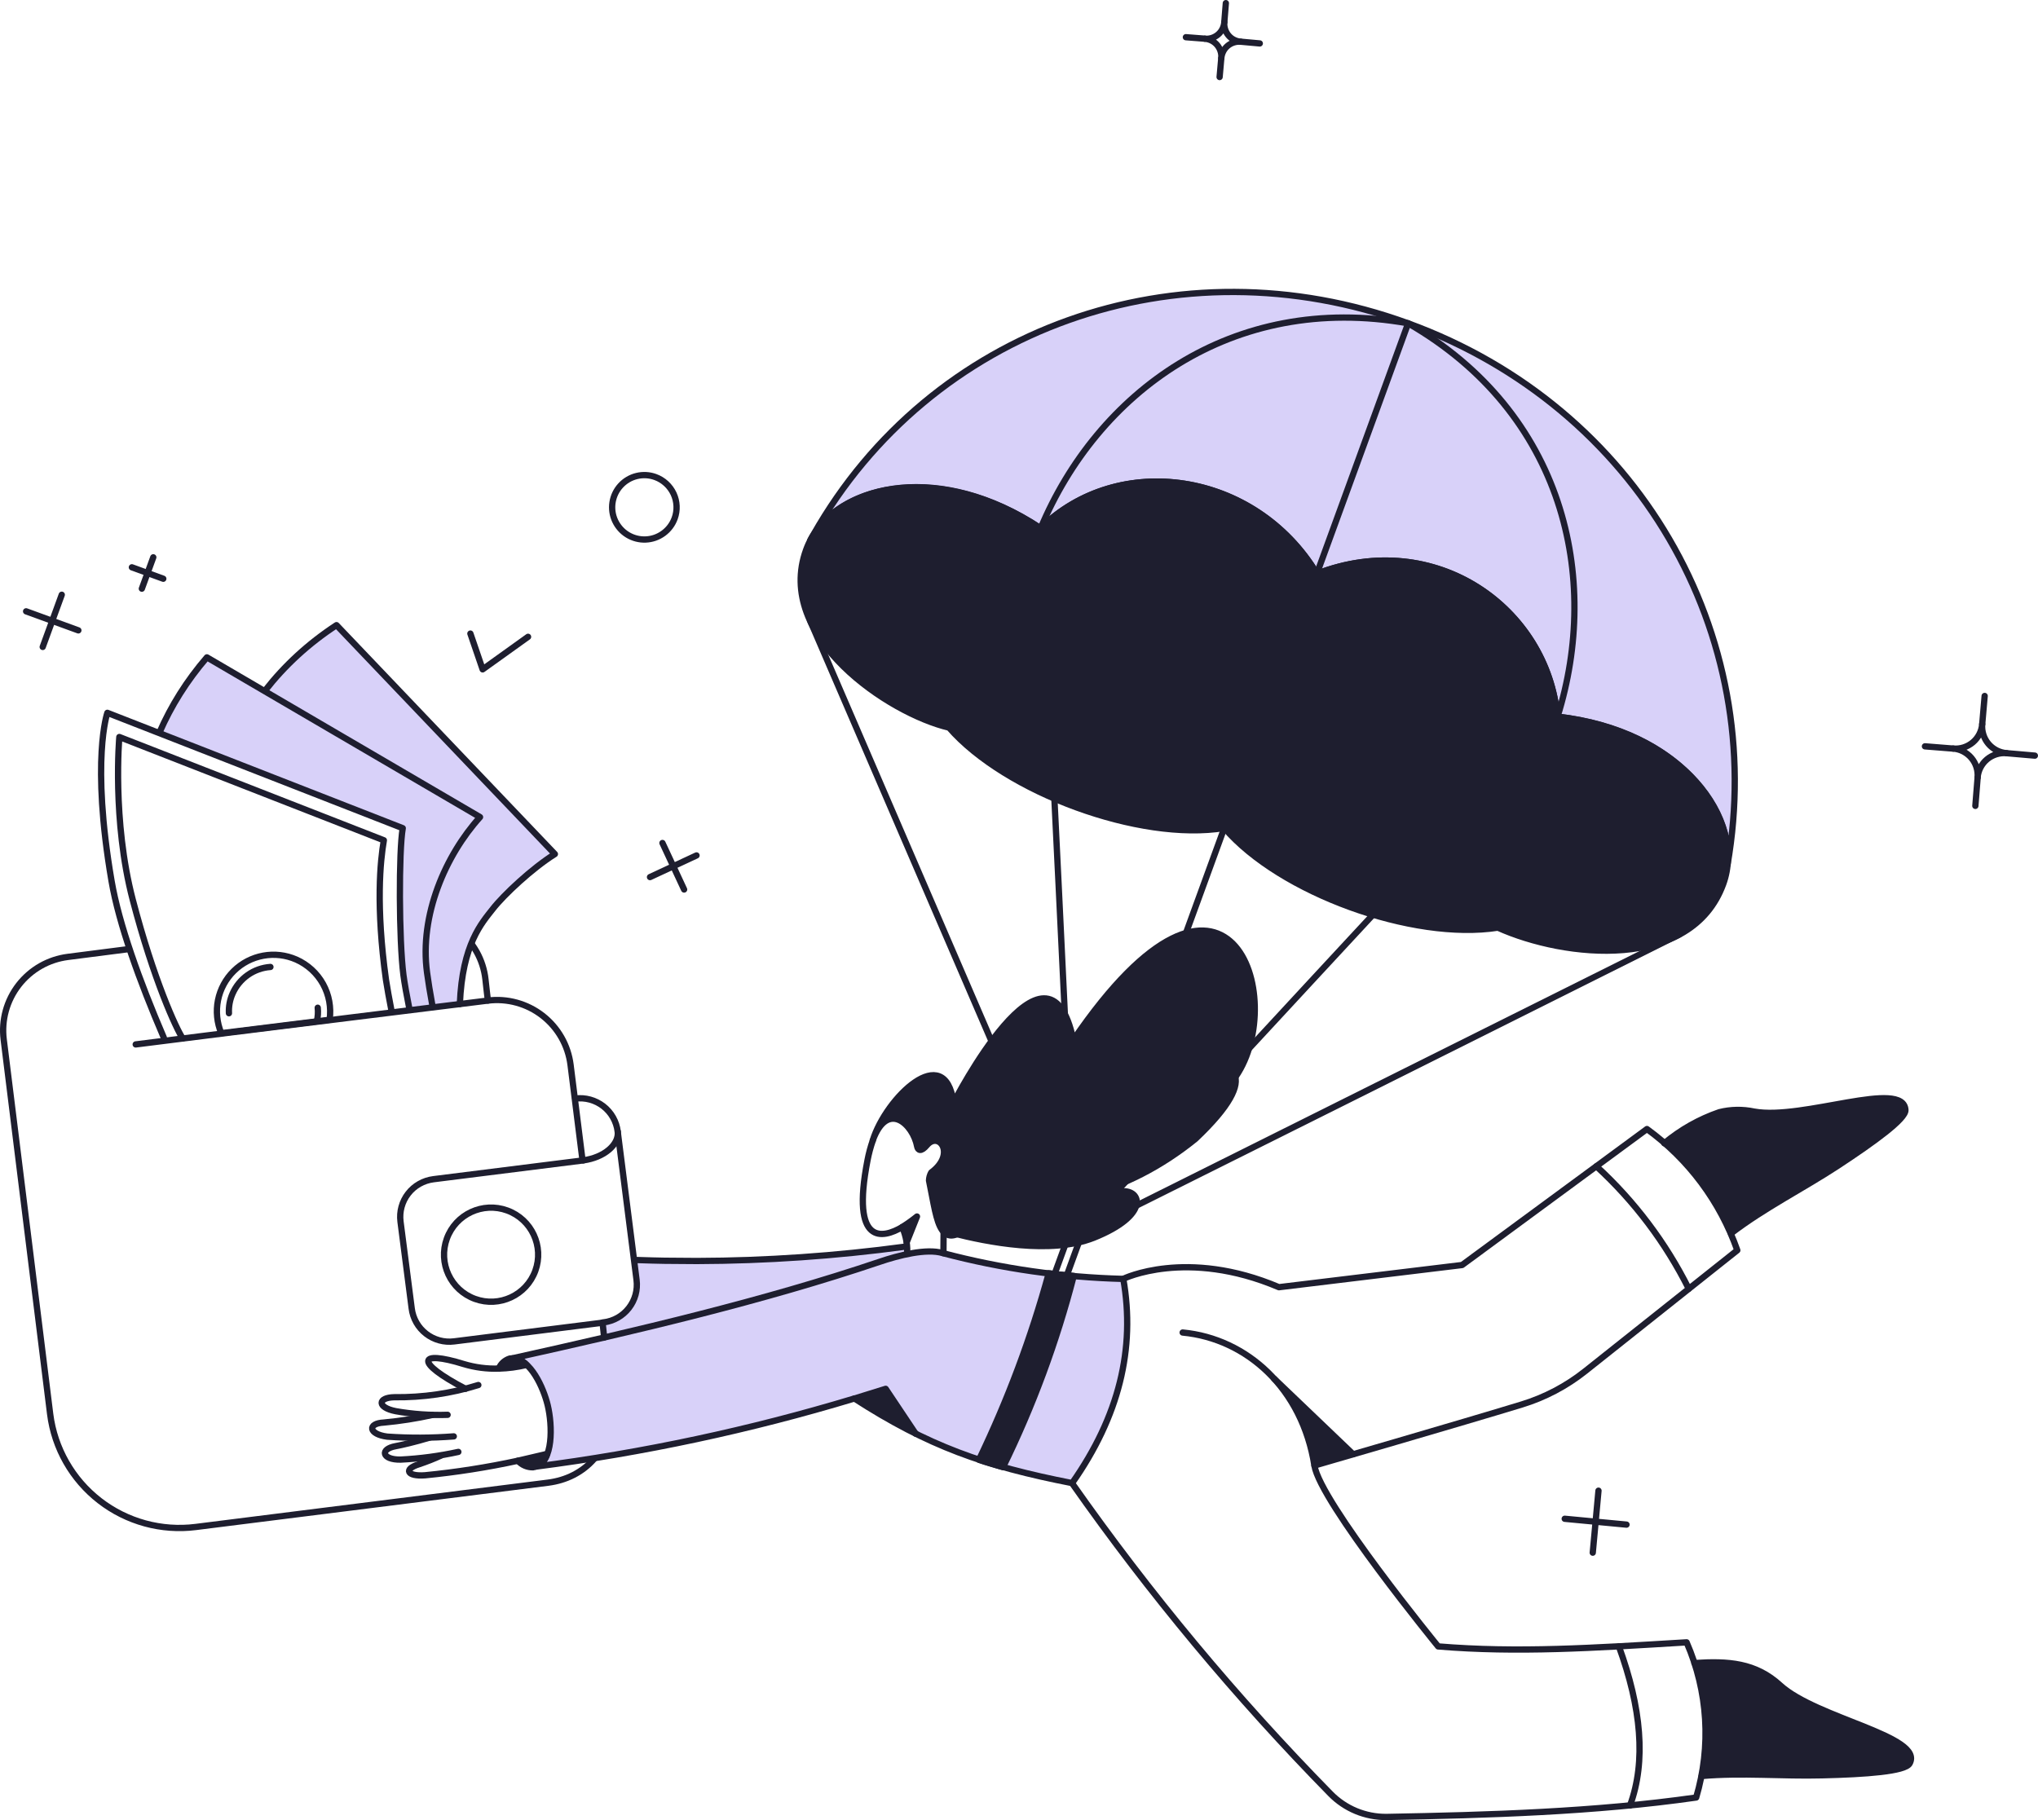 <?xml version="1.0" encoding="UTF-8"?> <svg xmlns="http://www.w3.org/2000/svg" id="Capa_2" viewBox="0 0 648.42 579.21"><defs><style>.cls-1,.cls-2{fill:#d8d1f9;}.cls-2{fill-rule:evenodd;}.cls-3{fill:none;stroke:#1e1e2f;stroke-linecap:round;stroke-linejoin:round;stroke-width:2px;}.cls-4{fill:#1e1e2f;}</style></defs><g id="Capa_1-2"><path id="vector_34" class="cls-3" d="m128.47,291.16c3.05-.38,6.15-.15,9.11.68,2.96.83,5.73,2.23,8.15,4.13,2.42,1.9,4.43,4.27,5.93,6.95,1.5,2.69,2.45,5.64,2.79,8.7.17,1.75.78,6.78.78,6.78"></path><path id="vector_38" class="cls-3" d="m196.54,360.08c.48,4.2-4.42,8.3-10.93,9.17"></path><path id="vector_39" class="cls-3" d="m151.12,413.34c7.77,2.83,16.37-1.17,19.2-8.94,2.83-7.77-1.17-16.37-8.94-19.2s-16.37,1.17-19.2,8.94c-2.83,7.77,1.17,16.37,8.94,19.2Z"></path><path class="cls-1" d="m357.49,406.89c-19.4-.49-38.67-3.25-57.43-8.2-4.46-.82-8.41-.74-12.74.6.31-.85.51-1.65.45-2.55-30.28,4.11-55.46,6.09-85.99,4.63l.7,5.12c.87,6.34-2.95,12.38-9.05,14.31l-1.24.39.18,4.35c-10.05,2.35-19.22,4.41-29.19,6.61,10.85.43,16.87,32.01,7.21,34.53,37.8-4.89,75.07-13.2,111.36-24.85l9.63,14.45c15.74,7.54,32.48,12.82,49.7,15.69,14.89-21.17,20.26-42.88,16.4-65.07Z"></path><path class="cls-1" d="m549.65,275.2c12.76-73.52-28.96-145.82-101.62-172.31s-152.03,1.65-189.2,67.24c9.75-15.71,40.26-23.28,72.27-2.01,24.65-24.33,68.09-18.32,87.92,14.45,37.74-14.6,73.26,11,76.49,45.48,39.67,4.48,56.08,31.06,54.15,47.15Z"></path><path id="vector_35" class="cls-3" d="m189.04,464.25c-3.78,4.32-8.93,6.84-14.65,7.57l-112.09,14.1c-10.91,1.38-21.92-1.63-30.61-8.37-8.69-6.74-14.35-16.65-15.73-27.56L1.18,330.81c-.77-6.19.95-12.44,4.78-17.37,3.83-4.93,9.45-8.14,15.64-8.93l19.48-2.5"></path><path id="vector_35-2" class="cls-3" d="m191.72,420.86l.5,4.78"></path><path class="cls-4" d="m281.79,441.96l-9.95,3.1c6.3,4.13,12.82,7.89,19.55,11.28l-9.59-14.38Z"></path><path class="cls-4" d="m606.24,353.26c-.52-9.97-32.61,3.33-48.13.49-3.65-.78-7.44-.71-11.07.19-6.41,2.2-12.36,5.56-17.55,9.91,9.16,7.83,16.43,17.62,21.27,28.66,10.56-8.1,22.91-14.28,33.83-21.43,11.77-7.74,21.77-15.01,21.65-17.81Z"></path><path class="cls-4" d="m405.36,438.67c7.04,7.69,11.53,17.36,12.85,27.7,4.45-1.13,8.62-2.24,12.54-3.35l-25.39-24.35Z"></path><path class="cls-4" d="m566.38,536.29c-2.69-2.6-5.94-4.55-9.5-5.7-5.78-1.62-11.82-2.08-17.79-1.37,3.78,11.59,4.57,23.96,2.31,35.94,12.86-1.13,25.73.11,38.32-.23,14-.33,26.41-1.24,27.83-3.73,4.82-8.66-29.52-14.28-41.17-24.91Z"></path><path class="cls-4" d="m174.06,462.66c-2.95.71-6.16,1.46-9.3,2.17.71.85,1.66,1.48,2.72,1.79,1.06.32,2.19.33,3.26.01,1.58-.85,2.77-2.27,3.32-3.98Z"></path><path class="cls-4" d="m167.56,434.34c-2.91.7-5.88,1.1-8.87,1.18,2.09-4.16,5.61-4.15,8.87-1.18Z"></path><path class="cls-4" d="m341.62,406.03c-1.38-.11.63.08-7.89-.96-5.61,20.45-13.05,40.36-22.25,59.47,2.5.85,5.05,1.58,7.65,2.34,9.53-19.47,17.07-39.86,22.49-60.85Z"></path><path class="cls-4" d="m256.49,174.95c7.45-20.43,41.36-28.91,74.6-6.82,24.65-24.33,68.09-18.32,87.92,14.45,37.74-14.6,73.26,11,76.49,45.48,39.67,4.48,60.22,32.82,52.77,53.25-10.14,27.82-50.38,23.51-71.7,13.89-26.99,4.23-69.3-11.06-87.02-31.72-26.85,4.41-69.65-11.32-87.59-31.93-19.02-4.44-55.61-28.77-45.47-56.6Z"></path><path class="cls-3" d="m257.74,197.46l84.45,195.86s191.9-95.77,192-95.86"></path><path class="cls-3" d="m343.94,393.46l-4.32,11.85"></path><path class="cls-3" d="m339.87,393.53l-4.32,11.85"></path><path class="cls-3" d="m300.27,386.19l-.1,12.61"></path><path class="cls-3" d="m419.01,182.58l-76.82,210.75"></path><path class="cls-3" d="m495.49,228.05c-2,1.63-153.3,165.27-153.3,165.27,0,0-10.62-222.65-11.1-225.2"></path><path class="cls-3" d="m201.93,400.95c9.79.31,9.1.26,19.82.33,21.84-.05,44.37-1.61,66.02-4.54"></path><path class="cls-3" d="m418.22,466.37s47.41-13.75,65.97-19.43c7.33-2.24,14.17-5.84,20.17-10.61l48.39-38.46c-5.45-15.48-15.47-28.94-28.75-38.58l-58.81,43.27-58.28,7.06c-29.45-12.52-49.5-2.67-49.5-2.67"></path><path class="cls-3" d="m529.52,363.82c5.19-4.34,11.13-7.69,17.52-9.89,3.62-.91,7.41-.97,11.07-.19,15.53,2.82,47.63-10.46,48.13-.49.14,2.8-9.87,10.09-21.64,17.81-10.92,7.16-23.3,13.34-33.87,21.46"></path><path class="cls-3" d="m405.4,438.74l25.13,24.04"></path><path class="cls-3" d="m341.1,472.01c24.67,35.14,52.18,68.2,82.25,98.84,2.31,2.35,5.07,4.21,8.11,5.47,3.04,1.26,6.31,1.9,9.6,1.88,32.52-.6,66.36-1.58,98.6-6.19,4.84-16.3,3.77-33.79-3.04-49.38-29.75,1.81-53.85,3.39-79.05,1.3,0,0-37.55-45.96-39.37-57.57-3.84-24.42-21.42-40.37-41.92-42.32"></path><path class="cls-3" d="m541.41,565.17c12.86-1.13,25.73.11,38.32-.23,14-.33,26.41-1.24,27.83-3.73,4.82-8.68-29.52-14.28-41.17-24.91-7.85-7.2-16.51-7.78-27.28-7.07"></path><path class="cls-3" d="m515.07,523.92c7.1,19.46,8.73,36.56,3.54,50.64"></path><path class="cls-3" d="m507.91,371.14c12.09,11.09,22.05,24.31,29.4,38.98"></path><path class="cls-3" d="m152.19,440.75c-8.65,2.69-17.67,3.99-26.73,3.88-5.34.1-5.54,3.26.43,4.44,5.45.96,10.99,1.35,16.52,1.16"></path><path class="cls-3" d="m137.59,450.27c-5.1,1.13-10.26,1.94-15.46,2.42-5.33.26-4.87,3.72,1.06,4.48,7.06.49,14.14.46,21.19-.08"></path><path class="cls-3" d="m136.69,457.48c-4.6,1.39-9,2.4-10.78,2.72-5.22.94-4.36,4.39,1.57,4.28,6.17-.31,12.31-1.13,18.35-2.45"></path><path class="cls-3" d="m174.06,462.66c-.28,1.05-.85,2.01-1.63,2.76-.79.75-1.77,1.27-2.83,1.51-.91.02-1.81-.16-2.64-.52-.83-.36-1.58-.9-2.19-1.57,3.13-.71,9.29-2.17,9.29-2.17Z"></path><path class="cls-3" d="m140.37,463.17c-2.3,1.06-4.67,1.99-7.07,2.79-4.96,1.53-3.88,3.94,1.92,3.51,9.94-.97,19.81-2.52,29.56-4.63"></path><path class="cls-3" d="m167.56,434.34c-.66-.74-1.48-1.31-2.41-1.67-.93-.35-1.92-.48-2.91-.36-.79.24-1.52.65-2.14,1.2-.62.56-1.1,1.24-1.41,2.01,2.99-.07,5.96-.47,8.87-1.18h0Z"></path><path class="cls-3" d="m148.11,441.95c-16.43-8.6-14.99-12.36-.58-7.88,3.62,1.09,7.39,1.58,11.17,1.45"></path><path class="cls-3" d="m291.33,456.24l-9.54-14.28-9.95,3.09"></path><path class="cls-3" d="m357.39,406.98c-19.4-.5-38.67-3.25-57.43-8.21-5.18-1.57-14.05.7-20.2,2.8-36.63,12.38-77.32,21.94-116.66,30.66,5.68.15,9.82,9.39,11.15,14.91,1.59,6.59,1.77,18.1-3.87,19.58,34.36-4.42,68.3-11.67,101.46-21.69,23.46,15.14,41.4,21.48,69.27,26.93,14.9-21.2,20.2-42.82,16.28-64.99Z"></path><path class="cls-3" d="m333.68,405.19c-5.59,20.42-13.03,40.28-22.21,59.36,2.5.85,5.05,1.58,7.65,2.34,9.54-19.47,17.07-39.86,22.5-60.85-2.67-.21-5.31-.52-7.94-.85Z"></path><path class="cls-3" d="m258.82,170.13c37.18-65.59,115.96-93.94,189.2-67.24s114.38,98.79,101.62,172.31c1.93-16.08-14.49-42.67-54.15-47.15-3.22-34.47-38.75-60.07-76.49-45.48-19.83-32.77-63.26-38.78-87.92-14.45-32.01-21.27-62.52-13.71-72.27,2.01Zm0,0c-.38.61-.72,1.23-1.04,1.86.34-.62.69-1.25,1.04-1.86Z"></path><path class="cls-3" d="m495.55,228.07c13.83-44.25,2.04-96.63-47.53-125.18-56.31-10.04-99.05,22.45-116.93,65.24"></path><path class="cls-3" d="m448.02,102.89l-29.05,79.69"></path><path class="cls-3" d="m256.49,174.95c7.45-20.43,41.36-28.91,74.6-6.82,24.65-24.33,68.09-18.32,87.92,14.45,37.74-14.6,73.26,11,76.49,45.48,39.67,4.48,60.22,32.82,52.77,53.25-10.14,27.82-50.38,23.51-71.7,13.89-26.99,4.23-69.3-11.06-87.02-31.72-26.85,4.41-69.65-11.32-87.59-31.93-19.02-4.44-55.61-28.77-45.47-56.6Z"></path><path class="cls-3" d="m647.42,240.46l-8.99-.78"></path><path class="cls-3" d="m630.67,230.46l.78-8.99"></path><path class="cls-3" d="m628.49,256.45l.72-9"></path><path class="cls-3" d="m621.45,238.22l-9-.72"></path><path class="cls-3" d="m630.67,230.45c-.1,1.12.02,2.24.36,3.31.33,1.07.88,2.06,1.6,2.92.72.86,1.61,1.56,2.6,2.08,1,.51,2.08.83,3.2.92-1.12-.1-2.24.02-3.31.36-1.07.34-2.06.88-2.92,1.6-.86.72-1.56,1.61-2.08,2.6-.51,1-.83,2.08-.92,3.2.1-1.12-.02-2.24-.36-3.31-.33-1.07-.88-2.06-1.6-2.92-.72-.86-1.61-1.56-2.6-2.08-1-.51-2.08-.83-3.2-.92,1.12.1,2.24-.02,3.31-.36,1.07-.34,2.06-.88,2.92-1.6.86-.72,1.56-1.61,2.08-2.6.51-1,.83-2.08.92-3.2h0Z"></path><path class="cls-3" d="m400.82,13.82l-6.07-.55"></path><path class="cls-3" d="m389.53,7.09l.49-6.09"></path><path class="cls-3" d="m388.04,24.51l.53-6.01"></path><path class="cls-3" d="m383.34,12.31l-6.03-.47"></path><path class="cls-3" d="m389.53,7.09c-.07.75.02,1.51.25,2.22.23.72.59,1.38,1.08,1.96.49.58,1.08,1.05,1.75,1.39.67.34,1.4.55,2.15.62-.75-.07-1.51.01-2.22.24-.72.23-1.38.59-1.96,1.08-.58.49-1.05,1.08-1.39,1.75-.34.67-.55,1.4-.61,2.15.07-.75-.02-1.51-.25-2.22-.23-.72-.59-1.38-1.08-1.96-.49-.58-1.08-1.05-1.75-1.39-.67-.34-1.4-.55-2.15-.61.75.07,1.51-.01,2.22-.24.72-.23,1.38-.59,1.96-1.08.58-.49,1.05-1.08,1.39-1.75.34-.67.55-1.4.61-2.15h0Z"></path><path class="cls-3" d="m508.58,474.37l-1.82,19.73"></path><path class="cls-3" d="m517.5,485.17l-19.66-1.86"></path><path class="cls-4" d="m291.74,387.11l-3.25,8.14c-.31-1.64-.8-3.25-1.44-4.79,1.63-1.02,3.2-2.14,4.7-3.35Z"></path><path class="cls-4" d="m341.49,330.93c-8.09-38.76-38.11,19.97-38.11,19.97-2.7-19.87-21.52-1.52-25.69,11.98,4.78-13,13-4.92,14.17,2.17.34,1.43,1.25,1.59,3.09-.59,3.85-4.54,9.29,2.84,1.38,8.68-.44.78-.68,1.65-.71,2.55,1.38,7.13,2.21,13.04,4.17,15.79,1.49,2.1,3.57,2.41,6.9.1,27.63-18.41,56.54-34.8,86.53-49.05,2.83-4.08,4.74-8.72,5.61-13.61.87-4.89.68-9.92-.56-14.75-11.35-49.83-56.77,16.76-56.77,16.76Z"></path><path class="cls-3" d="m287.05,390.47c1.63-1.02,3.2-2.14,4.7-3.35l-3.25,8.14"></path><path class="cls-3" d="m288.62,398.69c.21-3.57-.92-6.66-1.56-8.21-6.16,3.64-16.39,6.11-11.04-21.3.41-2.13.97-4.23,1.69-6.28"></path><path class="cls-3" d="m291.81,364.82c-1.32-7.03-9.4-14.78-14.12-1.93,4.18-13.5,23-31.86,25.69-11.98,0,0,30.02-58.72,38.11-19.97,49.47-72.5,68.64-13.14,51.72,11.6-30,14.22-58.93,30.6-86.56,49.01-3.34,2.31-5.41,2-6.9-.1-1.96-2.75-2.7-8.68-4.17-15.79.03-.9.27-1.77.71-2.55,7.91-5.85,2.47-13.22-1.38-8.68-1.81,2.16-2.85,1.71-3.1.4Z"></path><path class="cls-4" d="m377.72,339.98c-9.5,2.63-18.94,5.89-28.27,9.77,13.41-11.46,14.44-18.55-3.68-13.54-13.95,4.59-21.65,11.08-35.74,12.88.4,2.83-5.91,2.49-6.15,5.45.01,3.1,1.39,3.6,5.55-.42,8.77-8.39,14.44,7.97-1.82,18.39-1.55,1.11-3.95,9.4-4.85,19.86,10.99,2.85,31.52,6.98,45.22,1.57,18-7.22,15.14-15.34,8.92-14.77-4.41.42-11.49,1.35-11.95,1.44,11.29-3.5,25.99-9.01,35.38-18.13,22.39-20.96,11.67-26.03-2.6-22.5Z"></path><path class="cls-3" d="m318.04,343.61c17.6-3.93,20.43-5.32,27.73-7.4,18.12-4.98,17.09,2.11,3.68,13.54,9.33-3.9,18.77-7.16,28.27-9.77,14.28-3.6,24.92,1.39,2.62,22.45-10.89,8.82-22.96,15-35.38,18.13.45-.09,7.53-1.01,11.95-1.44,6.23-.6,9.08,7.56-8.92,14.77-13.64,5.4-34.02,1.34-45.07-1.52"></path><path class="cls-3" d="m214.65,164.95c-.69,1.91-1.94,3.56-3.58,4.76-1.64,1.2-3.59,1.89-5.61,1.97-2.03.09-4.03-.43-5.77-1.48-1.73-1.05-3.11-2.6-3.97-4.43-.86-1.84-1.15-3.89-.84-5.89.31-2,1.2-3.87,2.58-5.37,1.37-1.49,3.15-2.55,5.12-3.03,1.97-.48,4.04-.37,5.94.33,1.27.46,2.43,1.17,3.42,2.08.99.91,1.8,2.01,2.37,3.23.57,1.22.89,2.54.95,3.89.06,1.34-.15,2.69-.61,3.95Z"></path><path id="vector_37" class="cls-3" d="m183.03,349.59c1.58-.2,3.18-.09,4.71.33,1.53.42,2.97,1.14,4.22,2.11,1.26.98,2.31,2.19,3.09,3.57.78,1.38,1.29,2.91,1.48,4.48l6,47.23c.2,1.58.09,3.18-.33,4.71-.42,1.53-1.14,2.97-2.11,4.22-.98,1.26-2.19,2.31-3.57,3.09-1.38.78-2.91,1.29-4.48,1.48l-.19.09-47.36,5.96c-1.58.2-3.18.09-4.71-.33-1.53-.42-2.97-1.14-4.22-2.11-1.26-.98-2.31-2.19-3.09-3.57-.78-1.38-1.29-2.91-1.48-4.48l-3.56-27.61c-.2-1.58-.09-3.18.33-4.71.42-1.53,1.13-2.97,2.11-4.22.97-1.26,2.19-2.31,3.57-3.09,1.38-.78,2.9-1.29,4.48-1.49l47.69-5.99"></path><g id="cash"><path id="Subtract" class="cls-2" d="m130.34,321.48c-.74-3.64-1.67-8.81-1.98-11.17-1.44-11.15-1.5-39.52-.22-46.76l-56.64-22.12c7.59-17.3,19.08-31.69,35.56-42.48l69.48,72.85c-7.29,4.54-14.36,11.07-19.84,18.82h-.08c-3.6,4.62-6.35,9.85-8.12,15.44-.39,1.45-.73,2.91-1.02,4.38-.34,1.41-.61,2.83-.82,4.26-.26,1.78-.37,2.54-.36,4.81-3.84.73-8.77,1.24-15.97,1.98Z"></path><path id="Subtract_2" class="cls-2" d="m129.95,319.41c-.74-3.64-1.29-6.73-1.59-9.1-1.44-11.15-1.5-39.52-.22-46.76l-77.48-30.27c3.69-8.53,8.7-16.57,15.17-24.09l86.9,50.83c-10.98,12.15-19.34,31.28-16.86,49.48.39,2.83,1.01,6.67,1.83,11.21.19,1.05-4.86-.29-7.75-1.3Z"></path><path id="vector" class="cls-3" d="m146.31,319.51c.78-19.11,7.01-25.82,10.49-30.28s12.56-12.97,19.74-17.44l-69.48-72.85c-9,5.9-16.52,12.87-22.72,20.81"></path><path id="vector_3" class="cls-3" d="m137.62,320.24c-.87-4.74-1.35-7.81-1.75-10.74-2.48-18.2,5.88-37.33,16.86-49.48l-86.9-50.83c-6.42,7.46-11.39,15.43-15.08,23.88"></path><path id="vector_5" class="cls-3" d="m130.22,320.89c-.75-3.7-1.55-8.19-1.86-10.58-1.44-11.15-1.5-39.52-.22-46.76l-93.98-36.71s-5.28,15,1.34,53.56c2.33,13.57,8.84,31.69,16.63,49.83"></path><path id="vector_8" class="cls-3" d="m124.53,321.47c-.49-2.41-1.5-8.05-1.73-9.68-3.25-23.43-1.82-37.82-.67-44.39l-84.16-32.87s-2.36,26.43,4.27,51.82,13.85,41.09,15.9,44.12"></path><path id="vector_40" class="cls-3" d="m94.26,305.35c-3.3-1.45-6.95-1.88-10.49-1.23-3.54.65-6.81,2.34-9.38,4.87-2.57,2.52-4.32,5.76-5.03,9.29-.71,3.53-.34,7.19,1.05,10.51l34.46-4.27c.56-3.91-.17-7.91-2.08-11.37-1.92-3.46-4.91-6.2-8.53-7.8h0Z"></path><path id="vector_41" class="cls-3" d="m72.84,322.44c-.11-2.16.29-4.31,1.17-6.28,1.05-2.37,2.72-4.41,4.84-5.9,2.12-1.49,4.61-2.37,7.19-2.55"></path><path id="vector_42" class="cls-3" d="m100.81,324.99c.34-1.41.43-2.87.28-4.31"></path><path id="vector_36" class="cls-3" d="m43.18,332.36c30.52-3.89,112.05-13.95,112.05-13.95,6.19-.77,12.44.95,17.37,4.78,4.93,3.83,8.14,9.45,8.93,15.64l3.8,30.33"></path></g><g id="elements"><g id="group"><path id="vector_28" class="cls-3" d="m48.77,177.35l-3.64,9.98"></path><path id="vector_29" class="cls-3" d="m41.96,180.53l9.99,3.64"></path></g><g id="group_2"><path id="vector_30" class="cls-3" d="m210.77,268.26l6.89,14.8"></path><path id="vector_31" class="cls-3" d="m206.81,279.11l14.8-6.89"></path></g><g id="group_3"><path id="vector_32" class="cls-3" d="m19.65,189.26l-6.06,16.61"></path><path id="vector_33" class="cls-3" d="m8.31,194.54l16.62,6.06"></path></g></g><path id="vector_17" class="cls-3" d="m168.01,202.65l-14.45,10.36-3.9-11.39"></path></g></svg> 